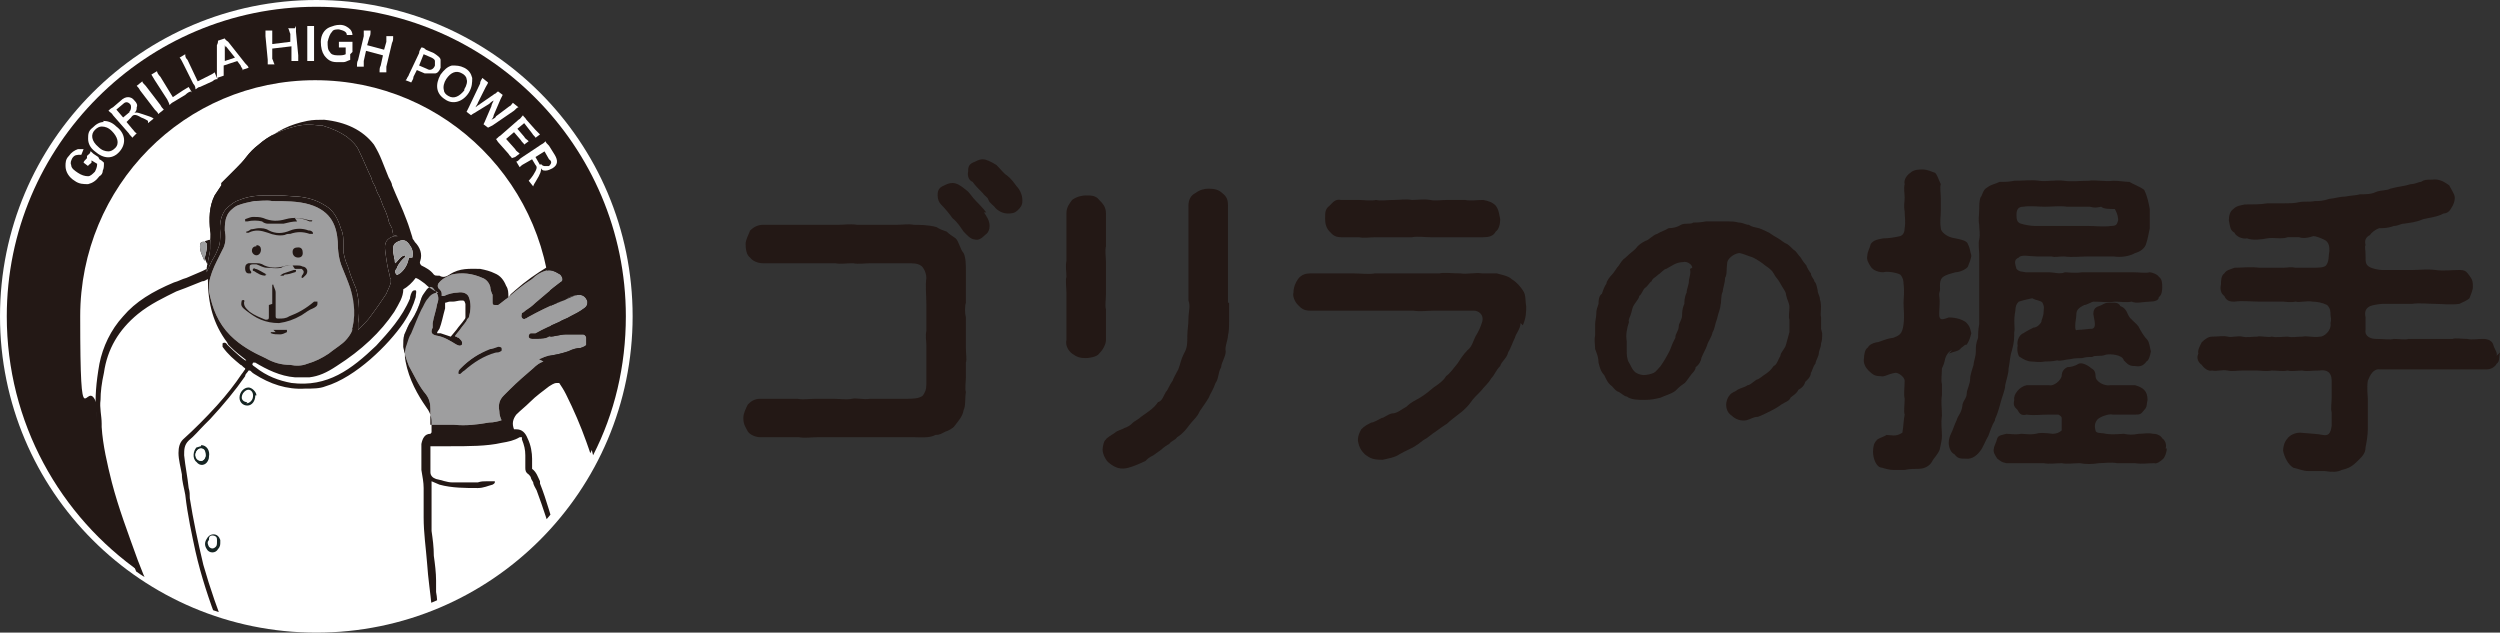 <?xml version="1.0" encoding="UTF-8"?><svg id="_レイヤー_2" xmlns="http://www.w3.org/2000/svg" width="221.3" height="56" xmlns:xlink="http://www.w3.org/1999/xlink" viewBox="0 0 221.3 56"><rect x="0" y="0" width="221.3" height="56" fill="#333333" stroke="none"/><defs><clipPath id="clippath"><circle cx="27.7" cy="28" r="27.4" transform="translate(-.2 .2) rotate(-.3)" fill="none"/></clipPath></defs><g id="_レイヤー_1-2"><circle cx="28" cy="28" r="28" fill="#fff"/><circle cx="27.7" cy="28" r="27.4" fill="#fff"/><path d="M55.4,28c0,4.4-1,8.6-2.9,12.3-.2-.9-.5-1.8-.8-2.7-.5-1.4-1.1-2.9-1.8-4.2-.2-.4-.4-.7-.7-1-.1-.1-.2-.2-.4,0-.2,0-.4.1-.5.2.3-1.5.5-3,.5-4.6,0-11.5-9.3-20.9-20.9-20.9S7.1,16.5,7.1,28s.5,5.3,1.4,7.6c0,.5,0,1,.1,1.6.1,1.7.6,3.3,1,5,.6,2.4,1.4,4.6,2.3,6.9.2.5.4,1.1.6,1.6C5.3,45.7.6,37.4.6,28,.6,12.9,12.9.6,28,.6s27.4,12.3,27.4,27.4Z" fill="#231815"/><circle cx="27.7" cy="28" r="27.4" transform="translate(-.2 .2) rotate(-.3)" fill="none"/><path d="M8.8,14.1c.2.1.3.2.4.3,0,.3,0,.5-.1.7,0,.2-.1.4-.3.5-.3.4-.6.6-1,.7-.4,0-.8,0-1.2-.3-.5-.3-.8-.8-.8-1.3,0-.3,0-.6.3-.9.2-.3.5-.5.8-.6.2,0,.3,0,.5,0l-.2.5c-.4,0-.6,0-.8.3-.1.2-.2.4-.1.6,0,.3.3.5.6.7.3.2.6.3.9.3.2,0,.4-.2.6-.4.1-.2.2-.4.2-.7l-.5-.3v.2c-.2.2-.3.2-.3.3l-.4-.3c0-.1.1-.2.3-.4v-.2c.2-.2.3-.2.3-.4.1,0,.2.2.4.3l.3.2Z" fill="#fff"/><path d="M9.1,10.7c.4,0,.8.1,1.2.5.8.6.9,1.5.3,2.2-.6.7-1.4.7-2.2,0-.4-.3-.6-.7-.6-1.1,0-.4,0-.7.4-1,.3-.3.6-.5,1-.5ZM9.9,11.6c-.3-.3-.6-.4-.9-.4-.2,0-.4.1-.6.3-.4.4-.3,1,.3,1.5.3.3.6.4.9.4.2,0,.4-.1.6-.3.4-.4.2-1-.3-1.5Z" fill="#fff"/><path d="M13.1,10.7c0,0-.3-.2-.6-.3-.5-.3-.7-.3-.9,0l-.4.4.5.6c.2.2.2.3.4.4l-.4.4c0-.1-.2-.2-.3-.4l-1.4-1.6c-.1-.2-.2-.2-.4-.4.1-.1.2-.2.4-.3l.7-.6c.4-.4.9-.4,1.2,0,.2.2.3.4.2.6,0,.2,0,.3-.2.5.2-.1.4,0,1.3.3,0,0,.3.1.4.2l-.5.4ZM11.4,9.9c.1,0,.2-.2.2-.4,0-.1,0-.2-.1-.3-.2-.2-.4-.2-.6,0l-.6.5.6.7.6-.5Z" fill="#fff"/><path d="M12.6,7.2c0,.1.1.2.3.4l1.3,1.7c.1.2.2.3.3.4l-.5.4c0-.1-.1-.2-.3-.4l-1.3-1.7c-.1-.2-.2-.3-.3-.4l.5-.4Z" fill="#fff"/><path d="M16.9,8.1c-.1,0-.3.1-.5.3l-1,.6c-.2.1-.3.2-.4.3,0-.1-.1-.3-.2-.5l-1.1-1.7c-.1-.2-.2-.3-.3-.5l.5-.3c0,.1.1.3.3.5l1.1,1.8.9-.6c.2-.1.3-.2.5-.3l.3.5Z" fill="#fff"/><path d="M19.3,7c-.1,0-.3,0-.5.2l-1.1.5c-.2,0-.3.2-.4.2,0-.1,0-.3-.2-.5l-.9-1.8c-.1-.2-.2-.4-.3-.5l.5-.3c0,.2,0,.3.2.5l.9,1.9,1-.5c.2-.1.4-.2.5-.3l.2.5Z" fill="#fff"/><path d="M21.5,6.2c0-.1-.2-.3-.2-.4l-.3-.4-1.2.4v.5c0,.2,0,.3,0,.4l-.6.2c0-.1,0-.3,0-.5v-2.4c.1-.2.1-.3.1-.4l.6-.2c0,0,0,.1.3.3l1.5,1.9c.2.2.3.3.3.4l-.6.2ZM20,4.2s0,0-.1-.2q0,.2,0,.2v1.2s.9-.3.9-.3l-.8-1Z" fill="#fff"/><path d="M26.2,2.3c0,.2,0,.3,0,.5l.2,2.1c0,.2,0,.3,0,.5h-.6c0,0,0-.2,0-.4v-.9c0,0-1.7.2-1.7.2v.9c.1.2.1.3.2.5h-.6c0,0,0-.2,0-.4l-.2-2.1c0-.2,0-.4,0-.5h.6c0,.1,0,.2,0,.4v.8c0,0,1.6-.2,1.6-.2v-.7c-.1-.2-.1-.4-.2-.5h.6Z" fill="#fff"/><path d="M27.8,2.3c0,.1,0,.3,0,.5v2.1c0,.2,0,.4,0,.5h-.6c0-.1,0-.3,0-.5v-2.1c0-.2,0-.3,0-.5h.6Z" fill="#fff"/><path d="M31,4.8c0,.2,0,.3,0,.5-.3.1-.4.2-.6.2-.2,0-.4,0-.6,0-.5,0-.8-.2-1.1-.6-.2-.3-.3-.7-.3-1.2,0-.6.3-1.1.8-1.3.3-.1.5-.2.9-.2.4,0,.7.2.9.4.1.1.2.3.2.5h-.5c0-.3-.3-.4-.7-.5-.2,0-.5,0-.6.2-.2.2-.3.5-.4.9,0,.4,0,.7.2.9.1.2.3.3.7.3.3,0,.5,0,.7-.1v-.6c0,0-.2,0-.2,0-.2,0-.3,0-.4,0v-.5c.2,0,.3,0,.5,0h.2c.2,0,.3,0,.5,0,0,.1,0,.3,0,.5v.4Z" fill="#fff"/><path d="M34.8,3.3c0,.2,0,.3-.1.5l-.5,2.1c0,.2,0,.3,0,.5h-.6c0-.3,0-.4.1-.6l.2-.9-1.5-.4-.2.9c0,.2,0,.3,0,.5h-.6c0-.3,0-.4.1-.6l.5-2.1c0-.2,0-.3,0-.5h.6c0,.3,0,.4-.1.6l-.2.7,1.5.4.2-.7c0-.2,0-.4,0-.5h.6Z" fill="#fff"/><path d="M36,7c0-.1.2-.3.2-.4l.9-1.9c0-.2.1-.3.2-.5.2,0,.3.1.4.2l.7.3c.3.2.6.4.6.6,0,.2,0,.5,0,.7-.1.3-.3.5-.5.5-.3,0-.5,0-.9,0l-.7-.3-.3.6c0,.2-.1.3-.2.5l-.5-.2ZM37.8,6.1c.3.2.6,0,.7-.3,0-.1,0-.3,0-.4,0-.1-.1-.2-.3-.3l-.7-.3-.4,1,.7.3Z" fill="#fff"/><path d="M41.8,6.9c0,.4,0,.8-.3,1.3-.5.8-1.4,1.1-2.1.6-.8-.5-.9-1.3-.4-2.2.3-.4.6-.7,1-.8.4,0,.7,0,1.1.2.4.2.6.5.7.9ZM41.1,7.9c.2-.3.3-.7.2-.9,0-.2-.2-.4-.4-.5-.5-.3-1-.1-1.4.5-.2.3-.3.7-.2,1,0,.2.2.4.4.5.5.3,1,0,1.4-.5Z" fill="#fff"/><path d="M42.7,11.2c0,0,.1-.2.2-.4l.6-1.4c0-.1.1-.3.2-.5-.2.1-.3.2-.4.3l-1.3.8c-.2.1-.3.2-.3.2l-.4-.3q0,0,.2-.4l1-2.1c0-.2.1-.3.2-.5l.5.4c0,.1-.1.2-.2.4l-.7,1.4c0,.1-.2.3-.2.4.2-.2.3-.2.4-.3l1.3-.9c.1,0,.2-.2.3-.2l.4.3c0,0-.1.2-.2.4l-.6,1.4c0,0,0,.2-.2.4q0,0,.2-.1s.2-.1.2-.2l1.2-.9c.1,0,.2-.2.3-.3l.5.4c-.1,0-.2.1-.4.3l-1.9,1.3c0,0-.2.1-.2.1q0,0-.2.1l-.4-.3Z" fill="#fff"/><path d="M45.3,14c0-.1-.2-.2-.3-.4l-.8-.9c-.2-.2-.2-.3-.3-.4.1,0,.2-.2.4-.3l1.6-1.4c.2-.1.2-.2.4-.4,0,.1.2.2.3.4l.8.9c.1.1.2.2.4.4l-.4.3c0-.1-.2-.2-.3-.4l-.7-.9-.6.5.6.7c.1.2.2.2.4.4l-.4.3c0-.1-.2-.2-.3-.4l-.6-.7-.7.6.8.9c.1.2.2.2.4.4l-.4.3Z" fill="#fff"/><path d="M46.8,16c0,0,.2-.2.4-.5.3-.5.4-.7.2-.9l-.3-.5-.7.4c-.2.1-.3.2-.4.3l-.3-.5c.1,0,.2-.1.4-.3l1.8-1.2c.2-.1.3-.2.4-.3,0,.1.1.2.3.4l.5.8c.3.5.3.9-.2,1.2-.2.1-.4.2-.6.2-.2,0-.3,0-.4-.2,0,.2,0,.4-.5,1.2,0,0-.2.3-.2.4l-.4-.5ZM47.9,14.5c0,.1.2.2.3.2.1,0,.2,0,.4,0,.2-.2.3-.4,0-.6l-.4-.7-.8.5.4.7Z" fill="#fff"/><g clip-path="url(#clippath)"><path d="M48.1,32c-.3.1-.6.3-.9.6-.7.6-1.4,1.2-2.1,1.9-.2.2-.3.3-.5.5-.4.4-.5.8-.4,1.4h0c0,.3.1.6.2.8,0,0,0,0,0,0,0,0,0,0,0,0-.3.1-.7.2-1.1.2-1.1.2-2.1.3-3.1.2-.7,0-1.3,0-2,0,0,0-.1,0-.1,0,0,0,0-.1,0-.2v-.2c0-.3,0-.7,0-1,0-.5-.1-.9-.4-1.3-.6-.7-1-1.6-1.5-2.5h0c-.2-.5-.4-1.1-.5-1.7,0-.4,0-.8.1-1.1.2-.4.3-.8.6-1.2.4-.6.7-1.3.9-2,.1-.3.3-.5.5-.8.1-.1.2-.2.3-.2,0,0,.2,0,.3.2.4.4.5.8.3,1.3-.1.6-.3,1.1-.4,1.7v.4c-.2.4-.1.6.3.7,0,0,0,0,0,0,.7.1,1.3.5,1.8.8,0,0,0,0,0,0,0,0,.2.1.3.1,0,0,.1,0,.2-.1,0,0,0-.1,0-.2,0-.1-.1-.2-.2-.3h0s0,0-.1-.1c0,0-.1,0-.2-.1,0,0,0,0-.1,0,0,0,0,0,0-.1l.4-.5c.2-.3.4-.5.6-.8h0c0-.1.1-.2.2-.3.2-.7.2-1.3,0-1.8-.1-.3-.5-.5-1-.4-.3,0-.8.1-1.2.3,0,0-.2,0-.2,0,0,0,0-.1,0-.2,0-.2-.1-.3-.3-.5q-.1-.2,0-.4c.3-.4.7-.6,1.2-.8.9-.2,1.8-.1,2.7.3.3.1.6.4.7.8,0,.2.1.5.2.7,0,.2,0,.4,0,.6,0,.2,0,.3.2.3.1,0,.2,0,.3,0,.3-.2.5-.4.8-.6.7-.6,1.4-1.2,2.2-1.7h0c.4-.4.8-.6,1.1-.7.5-.2.9,0,1.4.3.1.1.2.3.2.4,0,.1,0,.2-.2.3-.8.6-1.5,1.2-2.2,1.8-.3.3-.6.5-.9.7,0,0-.2.2-.3.2h0c0,.1-.1.3,0,.4,0,.1.2.2.3.1,0,0,.1,0,.2-.1.9-.5,1.9-1,2.9-1.4.3-.1.6-.2.8-.4.3-.1.6-.2.9-.2.3,0,.6.2.7.6,0,.2,0,.4-.3.6-.4.3-.8.5-1.2.7-.3.2-.7.3-1,.5-.7.3-1.4.6-2.1,1,0,0-.1,0-.2,0,0,0-.1,0-.2,0-.1,0-.2.1-.2.3,0,.1.1.2.3.2.1,0,.2,0,.3,0,0,0,.1,0,.2,0,.3,0,.7,0,1-.2.5,0,1-.2,1.5-.2.3,0,.6,0,.9,0,.2,0,.4,0,.6,0,.2,0,.3.2.3.3,0,0,0,0,0,0,0,0,0,0,0,0,0,.2,0,.4,0,.6,0,.1-.2.2-.5.3-.3,0-.7.1-1.1.3-.6.2-1.1.3-1.7.4-.3,0-.6.2-.9.3Z" fill="#9e9e9f"/><path d="M17.8,39.4c.5,0,.8.5.7,1,0,.1,0,.2-.1.4-.2.4-.7.5-1,.1-.4-.3-.3-1,0-1.3.1,0,.3-.1.4-.1ZM17.8,39.7c-.3,0-.5.3-.5.6,0,.3.2.5.5.5.2,0,.4-.3.4-.5,0-.3-.2-.6-.4-.6Z" fill="#162523"/><path d="M19.5,48c0,.2,0,.4-.2.6-.2.4-.8.4-1,0-.2-.3-.2-.6,0-.9.1-.2.3-.4.6-.4.3,0,.5.2.6.5,0,.1,0,.2,0,.3ZM19.2,48c0,0,0-.2,0-.3,0-.2-.2-.3-.4-.3-.2,0-.3.1-.3.3,0,.2,0,.4,0,.6.1.2.4.2.6,0,0-.1.1-.2.1-.4Z" fill="#162523"/><path d="M22.6,35c0,.5-.3.9-.7.9-.4,0-.7-.3-.7-.7,0-.5.4-.9.8-.9.3,0,.7.4.7.7ZM21.9,35.6c.3,0,.5-.2.5-.6,0-.3-.2-.5-.4-.5-.3,0-.5.3-.5.6,0,.3.2.4.5.4Z" fill="#162523"/><path d="M44.1,30.8c-.2,0-.4.1-.7.2-1,.3-1.9.9-2.6,1.7,0,0-.2.2-.2.3,0,0,0,.1,0,.1,0,0,0,0,.1,0,.1,0,.2-.2.4-.3.8-.7,1.7-1.3,2.8-1.6.1,0,.3,0,.4-.1,0,0,.1,0,.1-.1,0-.1-.1-.2-.3-.1Z" fill="#7b7d80"/><path d="M17.8,39.7c.3,0,.4.2.4.6,0,.3-.2.5-.4.5-.2,0-.4-.2-.5-.5,0-.3.2-.6.5-.6Z" fill="#fff"/><path d="M19.2,48c0,.2,0,.3-.1.4-.2.2-.4.2-.6,0-.1-.2-.2-.4,0-.6,0-.1.2-.3.3-.3.2,0,.3.1.4.3,0,0,0,.2,0,.3Z" fill="#fff"/><path d="M21.9,35.6c-.3,0-.5-.2-.5-.4,0-.3.2-.6.5-.6.2,0,.4.2.4.5,0,.4-.2.6-.5.6Z" fill="#fff"/><path d="M31.2,29.1c0,.3-.5,1-.9,1.3-.5.4-.7.5-1.2.9-.6.4-1.2.7-1.9.9-.5.2-1,.2-1.5.1-.8,0-1.5-.2-2.2-.6-1.1-.5-2.2-1.1-3.1-2-1.1-1.1-1.6-2.4-1.9-3.9,0-.3,0-.5,0-.7.1-.7.4-1.4.7-2,.2-.4.4-.8.6-1.2.2-.5.2-1,.1-1.5,0-.4,0-.9.2-1.3.1-.3.5-.7.9-.9.5-.2,1-.3,1.5-.4.5,0,1.1-.1,1.6,0,1.1,0,2.3,0,3.3.3,2,.6,2.4,2,2.5,3.3,0,.8.1,1.6.4,2.3.2.5.5,1.2.7,1.8.5,1.2.5,2.7.1,3.8Z" fill="#9e9e9f"/><path d="M24.1,26.9c0-.5,0-1,0-1.5,0,0,0,0,0-.1,0,0,0-.1,0-.1,0,0,0,0,.1,0,0,.2.2.4.2.7,0,.3,0,.7,0,1,0,.4,0,.8,0,1.1,0,.2.1.2.3.2.3,0,.6,0,.9-.2.8-.3,1.5-.7,2.2-1.3,0,0,0,0,.1,0,0,0,.1,0,.2,0,0,0,0,.1,0,.2,0,.2-.2.3-.4.4-.3.1-.7.4-1,.6-.7.4-1.3.6-2,.7-.6,0-1.1-.1-1.6-.3-.5-.2-.9-.5-1.3-.8-.1-.1-.3-.2-.4-.4-.1-.2,0-.4,0-.5,0,0,.2-.1.2,0,.1,0,0,.1,0,.2,0,.4.3.6.5.8.4.3.9.5,1.4.7.2,0,.3,0,.3-.2,0-.4,0-.7,0-1.1Z" fill="#231815"/><path d="M25.9,23.5c-.4,0-.7,0-1,.2-.4.1-.9,0-1.3,0-.3,0-.6-.2-.9-.3,0,0-.2,0-.3,0-.1,0-.3,0-.3.2,0,.2,0,.3.1.4,0,0,.1.1,0,.2,0,0-.1,0-.2,0-.2,0-.3-.2-.3-.4,0-.2,0-.4.3-.5.2,0,.4,0,.6,0,.3,0,.5,0,.8.2.7.3,1.3.2,2,0,.3,0,.7,0,.9,0,.2,0,.3,0,.5.1.2,0,.4.2.4.4,0,.3-.2.4-.4.6,0,0,0,0-.1,0,0,0,0,0,0-.1,0,0,0-.1.1-.2.2-.3,0-.4-.1-.5,0,0-.2,0-.2,0-.1,0-.2,0-.4,0Z" fill="#231815"/><path d="M22.9,20.2c.3,0,.6,0,.9.2.6.3,1.2.3,1.9,0,.5-.2,1.1-.2,1.6,0,.1,0,.3,0,.4.2,0,0,0,0,0,.1,0,0,0,0-.1,0,0,0-.1,0-.2,0-.6-.2-1.1-.2-1.7,0-.2,0-.3,0-.5.1-.5.1-1,0-1.5-.2-.6-.2-1.1-.3-1.7,0,0,0-.1,0-.2,0,0,0,0,0,0,0,0,0,0-.1,0-.1.1,0,.3-.1.4-.2.2,0,.5-.1.7-.1Z" fill="#231815"/><path d="M26.3,19.6c-.4,0-.8.1-1.2.2-.5,0-.9,0-1.4,0-.2,0-.4-.1-.5-.2-.4-.1-.9-.1-1.3,0,0,0-.1,0-.2,0,0,0,0-.1,0-.2.3-.1.5-.2.7-.2.3,0,.6,0,.9.1.7.3,1.3.3,2,.1.7-.2,1.4-.1,2.1.1,0,0,.1,0,.2,0,0,0,.1,0,0,.1,0,0-.1,0-.2,0-.4-.2-.9-.3-1.3-.3Z" fill="#231815"/><path d="M26.4,21.9c.3,0,.4.2.4.5,0,.3-.2.4-.4.4-.3,0-.5-.2-.5-.5,0-.3.2-.4.5-.4Z" fill="#231815"/><path d="M22.7,21.7c.3,0,.4.2.4.4,0,.3-.2.5-.4.5-.2,0-.4-.2-.4-.4,0-.3.2-.4.4-.4Z" fill="#231815"/><path d="M24.2,29.2c.4,0,.7,0,.9,0,0,0,0,0,.1,0,0,0,.2,0,.2,0,0,0,0,.1,0,.2-.2.1-.4.2-.6.2-.3,0-.6,0-.8-.1,0,0-.1,0,0-.1,0,0,0,0,.2,0,0,0,.1,0,.2,0Z" fill="#231815"/><path d="M25.1,24.4c0,0-.3,0-.3,0,0,0,.1-.1.3-.2.3-.1.6-.2.9-.3,0,0,.2,0,.2,0,0,.1,0,.2-.1.2-.3.1-.6.2-.9.2Z" fill="#231815"/><path d="M23.5,24.3c0,0,0,.1,0,.1-.4,0-.7-.2-1-.4,0,0-.2,0-.1-.2,0,0,.1-.1.2,0,.2,0,.8.4,1,.5Z" fill="#231815"/><path d="M44.1,30.8c-.2,0-.4.1-.7.2-1,.3-1.9.9-2.6,1.7,0,0-.2.2-.2.3,0,0,0,.1,0,.1,0,0,0,0,.1,0,.1,0,.2-.2.4-.3.8-.7,1.7-1.3,2.8-1.6.1,0,.3,0,.4-.1,0,0,.1,0,.1-.1,0-.1-.1-.2-.3-.1ZM44.1,30.8c-.2,0-.4.1-.7.2-1,.3-1.9.9-2.6,1.7,0,0-.2.2-.2.3,0,0,0,.1,0,.1,0,0,0,0,.1,0,.1,0,.2-.2.4-.3.8-.7,1.7-1.3,2.8-1.6.1,0,.3,0,.4-.1,0,0,.1,0,.1-.1,0-.1-.1-.2-.3-.1ZM31.2,29.1c0,.3-.5,1-.9,1.3-.5.4-.7.5-1.2.9-.6.4-1.2.7-1.9.9-.5.2-1,.2-1.5.1-.8,0-1.5-.2-2.2-.6-1.1-.5-2.2-1.1-3.1-2-1.1-1.1-1.6-2.4-1.9-3.9,0-.3,0-.5,0-.7.1-.7.4-1.4.7-2,.2-.4.4-.8.6-1.2.2-.5.2-1,.1-1.5,0-.4,0-.9.2-1.3.1-.3.5-.7.9-.9.5-.2,1-.3,1.5-.4.5,0,1.1-.1,1.6,0,1.1,0,2.3,0,3.3.3,2,.6,2.4,2,2.5,3.3,0,.8.1,1.6.4,2.3.2.5.5,1.2.7,1.8.4,1.2.5,2.7.1,3.8ZM35.2,20.9c0,0-.2,0-.3,0-.7.2-.9.6-.8,1.3h0c.1.8.2,1.5.4,2.2,0,0,0,.2.1.3,0,0,0,.2,0,.3-.1.4-.3.7-.4,1-.4.6-.8,1.2-1.4,2-.2.3-.5.6-.8.9,0,0-.2.2-.3.3,0-.1,0-.3,0-.4,0,0,0-.1,0-.2.2-1.2,0-2.5-.2-3.1-.3-.7-.5-1.2-.7-1.9-.2-.4-.3-.8-.4-1.3,0-.2,0-.5,0-.7,0-.4,0-.9-.2-1.3-.3-1-.7-1.7-1.4-2.1-.8-.5-1.5-.7-2.4-.8-.5,0-1.1-.1-1.7-.1s-.9,0-1.2,0c-.8,0-1.6.1-2.3.4-.4.1-.9.5-1.2.8-.4.5-.6,1.2-.5,2.1,0,.5,0,1-.2,1.4-.1.3-.3.7-.5,1-.2.4-.4.8-.5,1.1,0,0,0,0,0-.1,0-.2,0-.5.1-.7,0-.4.2-.8.2-1.3,0,0,0-.2,0-.3,0-.4.1-.9,0-1.3-.1-1-.1-2.1.4-3.1.2-.3.4-.6.6-.9v-.2c.5-.5.9-.9,1.3-1.3.3-.3.6-.6.9-1,.3-.4.7-.8,1.1-1.1.9-.8,2-1.3,3.2-1.6.7-.2,1.4-.2,2.1-.1h0c.1,0,.2,0,.3,0h0c1,.3,1.6.6,2.2,1,.5.4.9.8,1.1,1.3.4.8.7,1.6,1.1,2.4,0,.2.2.5.3.7.1.3.2.6.4.9.1.3.2.5.3.8.2.4.4.9.5,1.3,0,.2.2.5.3.7,0,.2.1.4.1.6,0,0,0,0,0,0ZM48.1,32c-.3.1-.6.3-.9.6-.7.6-1.4,1.2-2.1,1.9-.2.2-.3.3-.5.5-.4.4-.5.8-.4,1.4h0c0,.3.1.6.2.8,0,0,0,0,0,0,0,0,0,0,0,0-.3.1-.7.2-1.1.2-1.1.2-2.1.3-3.1.2-.7,0-1.3,0-2,0,0,0-.1,0-.1,0,0,0,0-.1,0-.2v-.2c0-.3,0-.7,0-1,0-.5-.1-.9-.4-1.3-.6-.7-1-1.6-1.5-2.5h0c-.2-.5-.4-1.1-.5-1.7,0-.4,0-.8.1-1.1.2-.4.3-.8.6-1.2.4-.6.7-1.3.9-2,.1-.3.3-.5.5-.8.1-.1.2-.2.3-.2,0,0,.2,0,.3.2.4.4.5.8.3,1.3-.1.6-.3,1.1-.4,1.7v.4c-.2.4-.1.6.3.7,0,0,0,0,0,0,.7.1,1.3.5,1.8.8,0,0,0,0,0,0,0,0,.2.1.3.1,0,0,.1,0,.2-.1,0,0,0-.1,0-.2,0-.1-.1-.2-.2-.3h0s0,0-.1-.1c0,0-.1,0-.2-.1,0,0,0,0-.1,0,0,0,0,0,0-.1l.4-.5c.2-.3.4-.5.6-.8h0c0-.1.1-.2.2-.3.2-.7.2-1.3,0-1.8-.1-.3-.5-.5-1-.4-.3,0-.8.1-1.2.3,0,0-.2,0-.2,0,0,0,0-.1,0-.2,0-.2-.1-.3-.3-.5q-.1-.2,0-.4c.3-.4.7-.6,1.2-.8.9-.2,1.8-.1,2.7.3.3.1.6.4.7.8,0,.2.1.5.2.7,0,.2,0,.4,0,.6,0,.2,0,.3.2.3.1,0,.2,0,.3,0,.3-.2.5-.4.8-.6.7-.6,1.4-1.2,2.2-1.7h0c.4-.4.8-.6,1.1-.7.5-.2.9,0,1.4.3.1.1.2.3.2.4,0,.1,0,.2-.2.3-.8.6-1.5,1.2-2.2,1.8-.3.3-.6.5-.9.7,0,0-.2.2-.3.2h0c0,.1-.1.3,0,.4,0,.1.2.2.3.1,0,0,.1,0,.2-.1.9-.5,1.9-1,2.9-1.4.3-.1.6-.2.8-.4.3-.1.6-.2.9-.2.3,0,.6.2.7.6,0,.2,0,.4-.3.6-.4.3-.8.5-1.2.7-.3.2-.7.3-1,.5-.7.3-1.4.6-2.1,1,0,0-.1,0-.2,0,0,0-.1,0-.2,0-.1,0-.2.1-.2.3,0,.1.1.2.3.2.1,0,.2,0,.3,0,0,0,.1,0,.2,0,.3,0,.7,0,1-.2.5,0,1-.2,1.5-.2.3,0,.6,0,.9,0,.2,0,.4,0,.6,0,.2,0,.3.2.3.3,0,0,0,0,0,0,0,0,0,0,0,0,0,.2,0,.4,0,.6,0,.1-.2.2-.5.3-.3,0-.7.1-1.1.3-.6.2-1.1.3-1.7.4-.3,0-.6.2-.9.3ZM38.9,29.1c.2-.5.3-1.1.5-1.8,0,0,0,0,0,0,0,0,0-.2,0-.3,0-.1,0-.2,0-.2.1,0,.3-.1.4-.1h0c0,0,.2,0,.3,0,.2,0,.5-.1.7-.1h0c.3,0,.3,0,.4.3,0,.4,0,.8,0,1.2,0,0,0,.1-.1.2h0c-.2.3-.5.6-.7.9l-.5.6c-.3-.1-.6-.2-.9-.3h-.1c0,0-.1,0-.2,0,0,0,0,0,0-.1ZM44.1,30.8c-.2,0-.4.1-.7.2-1,.3-1.9.9-2.6,1.7,0,0-.2.2-.2.3,0,0,0,.1,0,.1,0,0,0,0,.1,0,.1,0,.2-.2.4-.3.8-.7,1.7-1.3,2.8-1.6.1,0,.3,0,.4-.1,0,0,.1,0,.1-.1,0-.1-.1-.2-.3-.1ZM54.1,51.2h0c0-.5,0-1,0-1.5,0-.2,0-.4,0-.6,0-1.7-.3-3.5-.5-5.2-.3-1.8-.7-3.5-1.2-5.3-.5-1.7-1.2-3.3-2-5.1-.2-.3-.4-.8-.7-1.2,0,0,0,0,0,0,0,0,0,0,0,0,.5,0,1-.2,1.5-.3.2,0,.5-.1.8-.2h0c.2,0,.3,0,.5-.1.5-.2.7-.5.7-1,0-.3,0-.5-.2-.7-.1-.3-.4-.4-.6-.5h-.1c-.7,0-1.4-.2-2.1,0,0,0-.1,0-.2,0,0,0,0,0-.1,0,.5-.2.9-.4,1.4-.6h.3c.4-.3.8-.5,1.3-.9.4-.3.6-.6.5-1-.2-.8-.6-1.1-1.3-1.1-.5,0-.9.1-1.3.3-.5.2-.9.4-1.4.6,0,0-.2,0-.3.1.5-.4.9-.8,1.4-1.2h0c.1-.1.3-.2.4-.4.3-.3.4-.7.2-1.1-.2-.4-.5-.6-1.1-.8-.5-.2-1,0-1.5.2-1,.6-2,1.3-2.9,2.1-.2.2-.4.3-.5.5,0,0,0,0-.1.1,0,0,0,0,0,0,0,0,0,0,0,0h0c0-.4,0-.7-.2-1-.2-.5-.5-.9-1-1.1-.4-.2-.8-.3-1.3-.4-.9,0-1.8-.1-2.7.5-.3.2-.6.3-.9.1,0,0-.1,0-.2,0-.1,0-.2,0-.3-.1-.3-.4-.7-.6-1.1-.8h0q-.2-.2-.1-.4c.2-.6,0-1.2-.5-1.7,0-.1-.2-.2-.2-.4-.2-.6-.3-1-.5-1.5-.4-1.1-.9-2.1-1.3-3.1,0-.2-.2-.5-.3-.7-.2-.5-.4-1-.6-1.5-.2-.5-.4-.9-.7-1.4-1-1.3-2.5-2-4.4-2.2-.5,0-1,0-1.5.1h0c-1.5.3-2.8.9-3.8,1.9-.7.7-1.4,1.4-2.3,2.4-.4.5-1,1-1.4,1.7-.7,1.1-.9,2.1-.8,3.3,0,.4,0,.9,0,1.3h0c0,0,0,0,0,0-.2-.1-.4-.1-.6,0-.2,0-.3.3-.3.5,0,.2,0,.4,0,.6.1.5.3.9.5,1.3-.2.1-.4.2-.6.3-.5.2-.9.4-1.4.6-.4.1-.7.3-1.1.4-1.9.8-3.4,1.7-4.5,3-1.1,1.2-1.8,2.7-2.1,4.2-.3,1.7-.4,3-.3,4.3,0,.2,0,.4,0,.5,0,.5,0,1,.1,1.5.3,1.8.7,3.6,1.2,5.5.2.5.3,1.1.5,1.6.1.4.3.8.4,1.2.8,2.7,1.9,5.2,3.1,7.5,0,.2.2.3.3.5,0,.2.2.3.2.5,0,.1.1.2.2.2,0,0,.2,0,.3,0h0s0,0,0,0c0-.2,0-.4-.2-.6,0,0,0,0,0,0-1-1.9-1.8-3.7-2.4-5.3-.9-2.5-1.7-4.6-2.3-6.9h0c-.4-1.6-.8-3.3-.9-4.9v-.3c0-.7-.2-1.4-.1-2.1,0-.7.1-1.5.3-2.4.3-2.1,1.3-3.8,3-5.2,1.1-.9,2.4-1.5,3.4-2,.3-.1.5-.2.8-.3.5-.2,1-.4,1.5-.6.2,0,.3-.1.5-.2,0,0,0,0,0,0,0,2.2.5,4,1.7,5.6,0,0,0,0,.1.2l.2.2c.4.4.9.8,1.3,1.1.1.1.1.1.1.1,0,0,0,0,0,0,0,0,0,0,0,0,0,0-.1,0-.1,0h0c-.6-.4-1.6-1.4-1.6-1.4-.1-.2-.3-.2-.4-.1,0,0,0,.2,0,.3.5.7,1,1.1,1.6,1.6.1,0,.2.2.4.3,0,0,0,0,0,.1-.1.1-.2.3-.3.4-.6.9-1.3,1.8-2.2,2.8-1,1.1-2,2.1-3,3-.3.3-.4.7-.4,1.2,0,.6.2,1.3.3,1.9,0,.6.2,1.2.3,1.8.2,1.8.6,3.6.9,5,.5,2.2,1.2,4.3,2,6.4.2.6.5,1,.7,1.4,0,0,0,0,0,0,0,0,0,.1.2.1s0,0,0,0h0s0-.1,0-.1c0-.2,0-.3-.1-.5h0c-.8-2-1.5-4-2.1-6.1-.5-2.1-.9-4-1.2-5.9,0-.3,0-.6-.1-.9-.1-1-.3-1.9-.4-2.9,0-.5,0-.9.4-1.3.5-.4.9-.9,1.4-1.4.2-.2.3-.3.5-.5,1.2-1.3,2.2-2.5,3.1-3.8,0-.2.2-.3.3-.5,0,0,0,0,.1,0,.1,0,.2.2.4.3,1.4.9,2.9,1.4,4.5,1.3.7,0,1.3,0,1.8-.2,2.7-.8,5.6-3.7,6.9-5.6.6-.9.9-1.6,1.1-2.3h0c0-.3.1-.5,0-.6,0,0,0,0-.1,0-.2,0-.3.2-.4.6,0,0,0,0,0,.1-.7,1.7-1.9,3-3,4.2-2.2,2.1-4.3,3.7-7.5,3.3-1.1-.2-2.2-.6-3.2-1.4-.3-.2-.3-.2-.2-.4,0,0,0,0,.2,0h0c1,.6,2.2,1.2,3.5,1.3.4,0,.9,0,1.3,0,.8-.1,1.5-.4,2.4-1,2.2-1.4,3.9-3,5.1-4.8h0c.4-.7.8-1.3.8-2,0,0,0,0,0,0,.4-.2.8-.6,1.1-1,.3.1.5.3.8.5.3.3.7.6,1.2.8-.4,0-.7.2-.9.5-.3.3-.4.7-.6,1-.3.6-.6,1.4-.9,2.1-.2.3-.3.7-.4,1-.2.5-.2,1-.1,1.5.3,1.6,1.1,3,1.8,4,.3.4.5.8.5,1.4,0,.3,0,.6,0,.8,0,.1,0,.1-.1.2-.5,0-.7.4-.8.9,0,.1,0,.3,0,.4,0,.6,0,1.2,0,1.9.1.6.2,1.1.2,1.6,0,.6,0,1.2,0,1.8,0,.3,0,.6,0,.8,0,1.4.2,2.7.3,4,.1,1.5.3,2.7.4,3.8,0,.6.1,1.2.3,1.8h0c0,.3.1.5.4.6h.2c0,0,0-.1,0-.1,0-.4-.1-.8-.2-1.1,0-.3-.1-.7-.2-1.1,0-.4,0-.8-.1-1.3,0-.3,0-.7,0-1,0-.7-.1-1.5-.2-2.2,0-.8-.1-1.5-.2-2.2,0-.3,0-.6,0-1,0-.4,0-.9,0-1.3,0-.6,0-1.3,0-2.1.2.1.5.2.7.3,1.1.3,2.3.3,3.4.3.5,0,.9-.2,1.3-.3h0c0,0,.2-.1.2-.2h0c0,0,0-.1,0-.1-.1,0-.2,0-.3,0h0c-.1,0-.2,0-.4,0-.3,0-.5,0-.8.1-.8,0-1.6,0-2.3,0-.4,0-.9-.2-1.4-.3-.3-.1-.5-.3-.5-.6,0-.6,0-1.3,0-1.9,0-.1,0-.3,0-.4,0,0,0,0,0,0,0,0,0,0,0,0,0,0,0,0,0,0,0,0,.1,0,.2,0,0,0,.1,0,.2,0,.2,0,.3,0,.4,0,.3,0,.6,0,.9,0,1.7,0,3.3,0,4.6-.3.6-.1,1.1-.2,1.6-.5,0,0,.2,0,.2,0,0,0,0,.1,0,.2.2.5.3.9.3,1.4,0,.2,0,.4,0,.7,0,.1,0,.3,0,.4,0,.2,0,.4.3.6,0,0,.2.2.2.3,0,.1.1.2.2.4,0,.2.2.5.3.7.6,1.6,1.1,3.2,1.6,4.8.1.4.2.7.3,1.1h0c.4,1.5.9,2.9,1.2,4.3,0,0,0,0,0,0,0,0,0,.3.2.3h.1s0,0,0,0c0-.3,0-.7,0-1.1-.3-1.3-.7-2.6-1.1-3.8-.1-.3-.2-.7-.3-1l-.2-.6c-.5-1.5-.9-3.1-1.5-4.6,0,0,0-.1,0-.2-.2-.4-.3-.8-.7-1.1,0,0,0-.1,0-.2,0-.1,0-.2,0-.3,0-.1,0-.3,0-.4,0-.5-.1-1.2-.4-1.8-.2-.5-.5-.8-1-.8-.1,0-.2,0-.2,0-.2-.5-.1-.9.2-1.3.4-.4.8-.7,1.2-1.1.6-.6,1.2-1,1.7-1.4.2-.1.4-.3.7-.3.1,0,.2,0,.2,0,.2.3.4.6.6,1,.7,1.4,1.3,2.8,1.8,4.2.7,1.9,1.2,3.9,1.5,6.1.3,2.1.5,4.4.7,7.2,0,.2,0,.4.2.6h0s0,0,0,0c.3,0,.3-.3.3-.4ZM18.3,21.9c0,.4-.2.8-.2,1.2-.2-.5-.4-.8-.4-1.3,0-.3.1-.4.3-.4.2,0,.4.2.3.4ZM36.2,22.8c-.1.5-.3,1-.8,1.4-.1,0-.2.2-.3.1-.1-.1-.2-.3,0-.5.1-.3.3-.6.6-.9,0,0,.2-.1.2-.3-.4,0-.6.4-.9.7-.1-.1,0-.3-.1-.4,0-.2-.1-.5-.1-.7,0-.4,0-.6.4-.8.4-.2.7-.2,1,.2.3.4.4.7.3,1.2Z" fill="#231815"/><path d="M36.2,22.8c-.1.5-.3,1-.8,1.4-.1,0-.2.2-.3.1-.1-.1-.2-.3,0-.5.1-.3.3-.6.6-.9,0,0,.2-.1.2-.3-.4,0-.6.4-.9.7-.1-.1,0-.3-.1-.4,0-.2-.1-.5-.1-.7,0-.4,0-.6.4-.8.4-.2.7-.2,1,.2.3.4.4.7.3,1.2Z" fill="#9e9e9f"/><path d="M18.3,21.9c0,.4-.2.8-.2,1.2-.2-.5-.4-.8-.4-1.3,0-.3.1-.4.3-.4.2,0,.4.2.3.4Z" fill="#9e9e9f"/><path d="M44.4,30.9c0,0,0,.1-.1.1-.1,0-.3,0-.4.1-1.1.3-2,.9-2.8,1.6-.1,0-.2.2-.4.3,0,0,0,0-.1,0,0,0,0,0,0-.1,0-.1.1-.2.2-.3.8-.8,1.6-1.3,2.6-1.7.2,0,.4-.1.7-.2.1,0,.2,0,.3.1Z" fill="#231815"/><path d="M35.2,20.9c0,0-.2,0-.3,0-.7.2-.9.6-.8,1.3h0c.1.8.2,1.5.4,2.2,0,0,0,.2.1.3,0,0,0,.2,0,.3-.1.4-.3.7-.4,1-.4.6-.8,1.2-1.4,2-.2.3-.5.6-.8.9,0,0-.2.2-.3.3,0-.1,0-.3,0-.4,0,0,0-.1,0-.2.2-1.2,0-2.5-.2-3.1-.3-.7-.5-1.2-.7-1.9-.2-.4-.3-.8-.4-1.3,0-.2,0-.5,0-.7,0-.4,0-.9-.2-1.3-.3-1-.7-1.7-1.4-2.1-.8-.5-1.5-.7-2.4-.8-.5,0-1.1-.1-1.7-.1s-.9,0-1.2,0c-.8,0-1.6.1-2.3.4-.4.1-.9.5-1.2.8-.4.5-.6,1.2-.5,2.1,0,.5,0,1-.2,1.4-.1.3-.3.7-.5,1-.2.4-.4.8-.5,1.1,0,0,0,0,0-.1,0-.2,0-.5.1-.7,0-.4.2-.8.2-1.3,0,0,0-.2,0-.3,0-.4.1-.9,0-1.3-.1-1-.1-2.1.4-3.1.2-.3.4-.6.6-.9v-.2c.5-.5.9-.9,1.3-1.3.3-.3.6-.6.9-1,.3-.4.7-.8,1.1-1.1.9-.8,2-1.3,3.2-1.6.7-.2,1.4-.2,2.1-.1h0c.1,0,.2,0,.3,0h0c1,.3,1.6.6,2.2,1,.5.4.9.8,1.1,1.3.4.8.7,1.6,1.1,2.4,0,.2.2.5.3.7.1.3.2.6.4.9.1.3.2.5.3.8.2.4.4.9.5,1.3,0,.2.2.5.3.7,0,.2.1.4.1.6,0,0,0,0,0,0Z" fill="#231815"/></g><path d="M85.5,25.4c0,.4,0,.9,0,1.4-.1.3-.1.9,0,1.3,0,.6,0,.8,0,1.3,0,.4,0,.9,0,1.4,0,.6.1,1,0,1.3,0,.3,0,1,0,1.3,0,.4-.1,1,0,1.3-.1.6,0,1.2-.2,1.6-.1.6-.5,1-.8,1.4-.1.2-.7.5-.8.5-.4.2-.5.3-.9.3-.5.3-1.4.2-1.9.2-.6,0-1,0-1.7,0-.7,0-1.2,0-1.7,0-.5,0-1.2,0-1.7,0-.5,0-1.2,0-1.7,0-.5,0-1.2,0-1.7,0-.6,0-1.1.1-1.7,0-.6,0-1,0-1.7,0-.6,0-1.2,0-1.7,0-.4,0-.9-.2-1.1-.5-.2-.4-.4-.6-.4-1.2,0-.4.2-.8.4-1.2.3-.3.6-.5,1.1-.5.6,0,1,0,1.7,0s1.1,0,1.6,0c.5.1,1,0,1.6,0s1,0,1.6,0c.5,0,1.1.1,1.6,0,.4-.1,1.1.1,1.6,0,.4,0,1.1,0,1.6,0,.7,0,1.2,0,1.6,0,.5,0,1.2,0,1.5-.3.2-.3.3-.5.3-1,0-.6,0-1.5,0-2.3,0-.4,0-.9,0-1.2,0-.3-.1-.8,0-1.2,0-.4,0-.8,0-1.2,0-.3,0-.7,0-1.2,0-.9-.1-1.5,0-2.3,0-.5-.3-1-.5-1.1-.3-.2-.7-.2-1.3-.2-.5,0-1.1,0-1.6,0-.6,0-1,0-1.5,0-.5,0-1.1.1-1.6,0-.7,0-1,.1-1.6,0-.4,0-1,0-1.6,0-.6,0-1.1,0-1.6,0-.4,0-1.1,0-1.6,0-.6,0-1.1,0-1.6,0-.4,0-.9-.2-1.1-.5-.3-.2-.4-.7-.4-1.2,0-.4.3-.9.4-1.2.3-.3.7-.5,1.1-.5.4,0,1.1,0,1.7,0,.6,0,1.2,0,1.7,0,.6,0,1.1,0,1.6,0,.6,0,1.1,0,1.7,0,.5,0,1-.1,1.7,0,.6,0,1,0,1.7,0,.5,0,1.1,0,1.7,0,.6,0,1.1-.1,1.6,0,.5,0,1.3,0,2,.2.3.2.6.3.9.4.2.2.5.4.8.6.3.3.4,1,.7,1.3.2.4.2,1.1.2,1.5,0,.5,0,.9,0,1.3ZM87.1,18.8c.2.3.5.7.5,1.2,0,.3-.1.6-.4.8-.3.3-.6.5-.9.4-.4,0-.8-.5-1-.7-.3-.4-.5-.8-1-1.2-.2-.3-.6-.8-1-1.2-.2-.2-.3-.5-.3-.8,0-.2,0-.6.4-.8.4-.2.6-.3.9-.3.4,0,.7.2,1.2.6.4.3.5.6.9,1,.2.2.6.6.9,1ZM90.5,17.8c0,.4-.2.6-.4.8-.3.3-.6.3-.9.3-.4,0-.8-.2-1.1-.5-.1-.2-.5-.4-.6-.7-.1-.3-.3-.3-.5-.6-.4-.4-.7-.7-.9-1-.3-.1-.5-.5-.4-.9,0-.3,0-.6.4-.8.3-.1.5-.3.9-.3.3,0,.7.2,1.2.5.4.4.7.8.9.9.4.3.6.6.9,1,.3.3.5.8.5,1.2Z" fill="#231815"/><path d="M97.9,30.1c0,.4-.3.9-.6,1.2-.2.3-.9.4-1.2.4-.5,0-.8-.1-1.2-.4-.4-.3-.6-.8-.5-1.2,0-.5,0-1,0-1.4s0-.9,0-1.4c0-.6,0-.9,0-1.4,0-.4-.1-1.1,0-1.4,0-.5-.1-.9,0-1.4,0-.4,0-1,0-1.4,0-.4,0-1.1,0-1.4s0-1,0-1.4c0-.6.3-.9.5-1.2.4-.3.9-.4,1.2-.4.5,0,.9,0,1.2.4.3.3.6.6.6,1.2s0,1.1,0,1.5c0,.5,0,1,0,1.4-.1.4,0,1,0,1.4,0,.4,0,.9,0,1.4,0,.5,0,1.1,0,1.4,0,.6-.1,1,0,1.4,0,.4,0,.8,0,1.4,0,.5,0,.9,0,1.4ZM108.8,26.8c0,.6,0,1,0,1.5,0,.6,0,1-.1,1.4,0,.4-.3,1-.2,1.4,0,.5-.4,1-.4,1.4-.3.5-.2,1-.5,1.4-.2.6-.5,1-.6,1.3-.3.5-.6.9-.8,1.2-.2.5-.6.8-.9,1.2-.3.4-.6.8-1.1,1.1-.2.3-.5.3-.7.6-.2.1-.5.3-.7.5-.3.2-.4.3-.7.5-.4.2-.5.3-.7.5-.4.2-1.1.5-1.5.6-.7.2-1.2,0-1.7-.4-.3-.2-.6-.8-.6-1.2,0-.2.1-.8.3-.9,0-.1.5-.4.8-.6.2-.2.7-.3.8-.4.3-.1.5-.2.8-.5.1-.1.5-.3.7-.5.3-.2.4-.3.7-.5.4-.3.6-.5.8-.8.4-.1.5-.6.7-.9.2-.2.3-.6.6-1,.1-.3.3-.6.5-1,.2-.5.2-.8.5-1.4.3-.5.3-.9.3-1.5s.1-1,.1-1.6.2-1.1,0-1.6c0-.7,0-1.3,0-2.1,0-.5,0-1.4,0-2.1,0-.7,0-1.3,0-2.1,0-.6,0-1.5,0-2.1,0-.5.2-.9.6-1.1.4-.3.8-.4,1.2-.4.5,0,.9.1,1.2.4.4.3.5.6.5,1.1,0,.8,0,1.6,0,2.2,0,.8,0,1.5,0,2.1,0,.7,0,1.6,0,2.2,0,.8,0,1.4,0,2.1Z" fill="#231815"/><path d="M134.6,28.6c0,.5-.4.9-.5,1.3-.2.4-.4,1-.6,1.3-.1.5-.6.8-.7,1.2-.4.4-.5.8-.8,1.1-.3.5-.6.7-.9,1.1-.3.3-.8.8-.9,1-.2.3-.7.8-1,1-.5.4-.8.6-1.1.9-.5.3-.7.5-1.3.9-.4.3-.5.4-.7.5-.2.1-.5.4-.7.5-.4.3-1,.5-1.5.8-.4.3-1.1.4-1.5.5-.8,0-1.1-.1-1.6-.5-.3-.3-.5-.6-.6-1.2,0-.5.2-.8.3-1,.3-.3.5-.4.9-.6.2,0,.5-.2.9-.4.2,0,.5-.3.9-.4.5,0,.9-.4,1.3-.6.4-.4.7-.5,1.2-.8.5-.3.7-.5,1.2-.9.3-.2.9-.6,1.1-1,.3-.2.6-.6,1-1.1.2-.3.5-.8.9-1.2.4-.3.5-.8.7-1.2.3-.5.4-.7.6-1.3.2-.7-.4-1-.7-1-.7,0-1.2,0-1.8,0-.6,0-1.1,0-1.8,0-.5,0-1.2.1-1.8,0-.7,0-1.3,0-1.8,0-.7,0-1.2,0-1.8,0-.6,0-1.1,0-1.8,0-.5,0-1.1,0-1.8,0-.6,0-1.3,0-1.9,0-.6,0-.8-.2-1.1-.5-.3-.3-.5-.8-.4-1.1,0-.5.2-.9.4-1.2.3-.4.7-.5,1.1-.5.7,0,1.2,0,1.9,0,.6,0,1.3,0,1.9,0,.6,0,1.4.1,1.9,0,.6,0,1.2,0,1.9,0,.7,0,1.3,0,1.9,0,.7,0,1.3,0,1.9,0,.5-.1,1.1,0,1.9,0,.5.1,1.3-.1,1.9,0,.5,0,.9,0,1.3,0,.3.1,1,.2,1.3.5.5.3.8.7,1,1,.3.4.2.9.3,1.4,0,.5,0,1-.3,1.7ZM117.3,19.3c0-.5,0-.8.4-1.1.3-.3.5-.6,1-.5.6,0,1.1,0,1.6,0,.4,0,1.1.1,1.5,0,.5.1.9,0,1.6,0,.5,0,1-.1,1.6,0,.5,0,1-.1,1.6,0,.5.1.9,0,1.5,0,.6,0,1,0,1.6,0,.5.1,1,0,1.6,0,.5.1.8.2,1.1.5.3.4.3.8.4,1.2,0,.4-.1.9-.4,1.1-.2.4-.6.5-1.1.5-.6,0-1.2,0-1.6,0-.5,0-1.1,0-1.6,0-.6,0-1.1,0-1.5,0-.5,0-1.1-.1-1.6,0-.5,0-1.1,0-1.6,0-.6,0-1,0-1.6,0-.5,0-1.1.1-1.5,0-.7,0-1.1,0-1.6,0-.6,0-.8-.3-1-.5-.3-.3-.4-.7-.4-1.1Z" fill="#231815"/><path d="M161.3,29.5c0,.4,0,.6-.1.9,0,.4-.2.6-.2.9,0,.2-.3.7-.3.9-.2.2-.3.7-.4.8,0,.4-.4.7-.5.8-.1.4-.4.6-.6.7-.2.4-.5.5-.7.7-.1.3-.5.4-.8.6-.4.3-.8.5-1,.6-.4.2-.8.4-1.1.5-.4,0-.6.2-1,.3-.5.1-1-.1-1.3-.4-.3-.2-.5-.5-.5-1,0-.2.1-.6.3-.8.2-.3.5-.3.7-.5.4-.2.6-.2.9-.4.2,0,.5-.3.8-.5.2,0,.6-.4.8-.5.3-.2.5-.4.7-.7.3-.1.4-.6.6-.9,0-.3.4-.6.5-1,.1-.3.2-.8.3-1.1,0-.4,0-.6,0-1.1-.1-.3,0-.7,0-1.1,0-.4-.2-.6-.3-1.1,0-.3-.3-.6-.5-1-.2-.4-.4-.5-.6-.9-.2-.4-.8-.7-1-.9-.3-.2-.7-.5-1.1-.6-.3-.1-.5-.2-.9-.3-.4,0-1,.4-1.1.8-.1.7,0,1.1-.2,1.4,0,.5-.2.9-.2,1.2-.2.4-.1.9-.2,1.2,0,.3-.2.7-.3,1.2-.2.5-.2.9-.4,1.2-.1.5-.4.8-.5,1.2-.1.3-.3.6-.5,1.1,0,.2-.2.6-.5.8,0,.3-.3.5-.5.8-.3.4-.4.6-.6.7-.3.2-.5.4-.7.6-.4.3-.9.4-1.3.6-.4.1-.8.2-1.4.2-.6,0-1.2,0-1.6-.3-.2,0-.5-.3-.7-.4-.3-.1-.4-.3-.6-.5-.4-.3-.5-.6-.7-1-.3-.3-.4-.7-.5-1.1,0-.4-.1-.7-.3-1.2,0-.4-.1-.8,0-1.2,0-.4,0-.6,0-1,0-.3.1-.6.1-.9,0-.4.1-.6.2-.9,0-.2,0-.7.3-.9.1-.3.2-.6.4-.9,0-.2.3-.6.5-.8s.4-.6.6-.8c.2-.3.3-.5.6-.7.4-.4.6-.5.9-.8.2-.3.5-.5.9-.7.2,0,.6-.5,1-.6.3-.2.7-.3,1-.5.4,0,.8-.1,1.1-.3.4-.2.8,0,1.1-.2.3,0,.6,0,1.1-.1.3,0,.7,0,1.1,0,.3,0,.5,0,.9,0,.3,0,.5,0,.9.1.4,0,.6.2.9.2.3.2.5.2.9.3.3.1.7.3.9.4.3.2.6.4.8.5.2.1.5.4.8.5.3.2.5.5.7.6.2.2.3.4.5.6.1.2.4.6.5.7,0,.1.3.6.4.7,0,.3.3.5.3.7.2.2.2.4.3.8,0,.3.2.5.2.8.2.6,0,1.2.1,1.6,0,.2,0,.8,0,1ZM149.8,23.7c0-.3-.5-.6-.8-.5-.3,0-.6.1-.8.2-.2.1-.5.3-.7.4-.2,0-.5.4-.7.5-.3.3-.5.3-.6.6-.2.1-.3.4-.6.6-.2.2-.3.6-.5.7,0,.2-.2.4-.4.7-.2.3-.2.4-.3.8-.1.4-.3.6-.2.8-.2.6-.3,1.2-.2,1.7,0,.4,0,.6,0,.9,0,.2,0,.7.2,1,.2.3.2.5.5.8.2.2.6.3.8.3.3,0,.7-.1.9-.2.2-.1.4-.4.6-.6.2-.3.4-.6.5-.8.1-.2.3-.5.4-.8.1-.3.2-.5.4-.9,0-.4.3-.6.3-1,0-.3.3-.6.3-1,0-.2,0-.6.2-1,0-.2,0-.6.2-1,0-.3.2-.7.2-1s.2-.6.1-1.1Z" fill="#231815"/><path d="M172.8,31c-.3.1-.5.4-.6.7-.1.5-.2.7-.3.9,0,.5-.1,1.1,0,1.4,0,.5,0,.8,0,1-.1.6,0,1.1,0,1.8-.1.7,0,1.2,0,1.8,0,.4-.1.7-.2,1.2-.2.5-.5.7-.7,1.1-.3.5-.9.6-1.1.6-.4,0-.9,0-1.3.1-.3,0-.7,0-1,0-.3,0-.7-.1-1-.2-.5,0-.8-.8-.8-1.4,0-.5.1-.8.3-1,.1-.2.6-.3.9-.5.4,0,.8.2,1.4-.2.1-.6.1-1.1.2-1.6-.1-.3,0-.8,0-1.4-.1-.4,0-1,0-1.6,0-.3-.5-.7-.8-.7-.7.1-1,.4-1.3.3-.5,0-.7-.1-1.1-.5-.2-.2-.5-.6-.4-1.1,0-.3.1-.8.3-.9.2-.3.4-.4.8-.5.3,0,.7-.3,1.5-.4.5-.2.8-.3.9-1.2.1-.7,0-1.4,0-1.9,0-.4.1-.9,0-1.7,0-.1,0-.5-.3-.8-.4-.2-1.2-.3-1.5-.2-.6,0-1-.3-1.1-.5-.2-.3-.4-.6-.3-1,0-.3.2-.6.3-1,.2-.3.5-.4,1.1-.5.5,0,1.1-.1,1.5-.2.3-.1.4-.4.4-.7.1-.6,0-1,0-1.5-.1-.5,0-.8,0-1.2,0-.4-.1-.8,0-1.2-.1-.4.2-.8.5-1,.3-.3.8-.3,1.1-.3.4,0,.8.2,1.1.3.2.2.3.6.5,1-.1.3,0,.8,0,1.2,0,.3,0,1,0,1.2,0,.5-.1.8,0,1.5,0,.3.5.8,1.3.9.5.1,1,.2,1.1.5.2.4.2.7.3,1,0,.3-.2.7-.3,1-.1.2-.7.5-1.1.5-.3.1-.9.2-1.2.5-.3.4-.1,1-.2,1.2-.1.3,0,.4,0,.9,0,.6-.1,1.2,0,1.4.1.3.5.1.8,0,.7,0,1.2.2,1.5.4.4.4.4.6.5,1-.1.4-.2.7-.4,1-.2,0-.2.1-.5.3-.2.3-.6.3-1.1.5ZM176.6,37.2c-.3.5-.4.9-.6,1.4-.2.3-.5,1.1-.7,1.3-.2.3-.7.8-1.3.7-.5,0-.7,0-1-.4-.3-.1-.5-.6-.5-1,0-.3.1-.6.2-.8.2-.4.3-.8.5-1.2.1-.4.4-.6.5-1.2,0-.5.4-.7.4-1.2,0-.3.3-.8.3-1.3,0-.3.2-.9.3-1.2,0-.3.2-.7.2-1.2,0-.4,0-.7.2-1.2,0-.3,0-.7.1-1.2,0-.4,0-.8,0-1.2,0-.5,0-.9,0-1.2,0-.3,0-.8,0-1.2,0-.4,0-.9,0-1.2,0-.3,0-.9,0-1.4,0-.3-.1-1,0-1.3.1-.5,0-.8,0-1.3-.1-.5,0-.8,0-1.4,0-.4,0-.6.1-1,.2-.2.2-.7.6-.9.4-.3.7-.3,1.1-.5.5,0,.8,0,1.3-.1.9,0,1.5-.1,2.2,0,.6.1,1.5-.1,2.2,0,.7.1,1.4,0,2.2,0,.6-.1,1.4.1,2.2,0,.5,0,1,.1,1.4.1.3.2.9.4,1.3.7.3.6.4,1.2.5,1.7,0,.5,0,1,0,1.7-.1.5-.2,1-.3,1.3-.1.5-.6.8-1,.9-.5.3-1.3.4-1.9.3-.8,0-1.4,0-2.2,0-.8,0-1.4.1-2.2,0-.5,0-.8.1-1.1,0-.3,0-.8,0-1.3,0-.6,0-1.4-.2-1.6.1-.5.2-.3.6-.2,1,.3.3.4.2.8.3.9,0,1.5,0,2,0,.6,0,1,.2,1.5,0,.3,0,.9.1,1.5,0,.4,0,.8,0,1.5,0,.6,0,.9,0,1.5,0,.4,0,.9,0,1.5,0,.6,0,1.1.1,1.5,0,.2,0,.7.2.8.4.3.2.3.6.3.9,0,.2,0,.7-.3.9,0,.3-.4.4-.8.4-.5,0-1.2.2-1.6,0-.5.1-1,0-1.5,0-.6.1-1.1,0-1.9,0-.1,0-.6.3-.8.3-.4.2-.7.4-.7.8,0,.3-.1.7-.1,1,0,.3,0,.5.2.4.4,0,1-.1,1.3-.1.4-.1.2-.7.1-1.3,0-.3.1-.6.5-.7.3-.1.5-.3.8-.3.5,0,.9-.1,1.1.3.3.1.5.3.7.8.2.4.6.6.9,1,.2.4.5.9.8,1.2.2.3.2.7.3,1-.1.5-.2.8-.4.9-.2.3-.5.5-1,.4-.5,0-.6-.1-1-.5-.1-.5-1.2-.6-1.6-.5-.5.2-.9,0-1.2.2-.4,0-.5,0-.9.1-.4,0-.6,0-1.1.1-.3,0-.8.2-1.1.1-.4.1-.9.1-1.1.1-.5.1-.9,0-1.2,0-.3,0-.7-.2-1-.4-.1,0-.3-.5-.2-1-.1-.5.2-1,.5-1.1.3-.2.7-.4.9-.5.3,0,.6-.3.7-.5,0-.2.2-.5.2-.9,0-.3.1-.4-.1-.8-.1-.2-.6-.2-.9-.4-.5.1-.9.2-1.2.3-.2.2-.3.4-.3.8-.2,1,0,1.5-.1,1.9,0,.5,0,.9-.2,1.6-.2.6-.2,1.2-.3,1.6,0,.5-.2,1-.3,1.5,0,.4-.3,1.1-.4,1.5-.1.4-.3,1.1-.5,1.5ZM191.8,39.7c0,.4-.2.8-.3.9-.2.2-.6.5-.8.4-.6,0-1.1.1-1.7,0-.5,0-1,0-1.6,0-.5-.1-1.2,0-1.6,0-.6.1-1.2.1-1.7,0-.5,0-1.2.1-1.6,0-.4,0-1.1.1-1.6,0-.7,0-1.2,0-1.6,0-.6,0-1.2,0-1.7,0-.5-.1-.5-.2-.8-.4-.2-.3-.4-.6-.3-.9,0-.2.2-.5.3-.9.1-.3.5-.3.8-.4.3,0,.8.1,1.3,0,.4,0,.7.1,1.3,0,.3-.1.7-.1,1.5,0,.3,0,.6-.1.8-.3,0-.2,0-.9,0-1.1,0-.1-.1-.2-.3-.3-.3,0-.6,0-.8,0-.9,0-1.3.1-2,0-.4.1-.6,0-.8-.4-.3-.3-.4-.4-.3-.9-.1-.5.5-1.2,1.1-1.3.5,0,1.2,0,2,0,.4.1,1-.4,1.1-.8,0-.5.3-.7.5-.8.3,0,.7-.1,1-.3.2-.1.6,0,1,.3.2.2.5.2.5.8,0,.5.8.9,1.3.8,1,0,1.5,0,2.2,0,.7.2,1.1.5,1.1,1.3-.1.4,0,.6-.3.9-.3.4-.4.4-.8.4-.5,0-1.3,0-2,0-.3-.1-1.1.2-1.3.4-.3.3-.3.7-.2,1,0,.3.6.2.9.3.7.1,1.3,0,1.6,0,.5.1.8.1,1.3,0,.5,0,.8-.1,1.3,0,.4,0,.7.2.8.4.3.2.4.6.3.9ZM178.5,19c0,.3,0,.7.4.8.3.1.9.2,1.2.2.6,0,1.2,0,1.5,0,.4,0,.9,0,1.1,0,.7,0,1.3,0,2.1,0,.8,0,1.3.1,2.1,0,.5,0,.5-.2.6-.5,0-.1,0-.5-.3-1-.5,0-1,0-1.2-.2-.5.1-.6.1-1,0-.6,0-1.3,0-2,0-.7-.1-1.3,0-2,0-.5,0-1.3-.1-1.9,0-.4,0-.6.2-.6.7Z" fill="#231815"/><path d="M221.3,31.2c-.1.4,0,.8-.3,1-.1.2-.4.5-.9.5-.5,0-.9,0-1.4,0-.3,0-.8,0-1.3,0-.5,0-.8,0-1.3,0-.5,0-1,0-1.3,0-.4,0-1,0-1.3,0-.3,0-.9,0-1.3,0-.4,0-.9,0-1.5,0-.6-.1-.9.5-1.1,1-.1.7,0,1.3,0,1.6,0,.4,0,.8,0,1.3,0,.5,0,1,0,1.4,0,.5-.1,1.1-.2,1.6,0,.6-.4.9-.8,1.3-.5.5-.9.6-1.3.7-.4.2-.9.2-1.5.1-.3,0-.9,0-1.4,0-.6,0-.9-.2-1.4-.3-.5-.3-.8-1-.9-1.5,0-.3.1-.8.4-1.1.2-.3.7-.5,1.1-.5,1.1.1,1.5.1,2,.2.5.1.7-.1.8-.8,0-.4,0-.8,0-1.2-.1-.3,0-.8,0-1.3,0-.3,0-.7,0-1.5,0-.8-.5-1-1.1-.9-.7,0-1.1.1-1.5,0-.4,0-1,.1-1.3,0-.4.1-.9,0-1.4,0-.5.1-1,0-1.3,0s-1,0-1.3,0c-.5,0-.9.1-1.3,0-.6-.1-.9.1-1.4,0-.3.1-.7-.2-.9-.5-.3-.2-.5-.6-.3-1-.1-.3.2-.8.3-1,.3-.3.6-.5.9-.5.6,0,1-.1,1.4,0,.3.1.9-.1,1.3,0,.4.1.8,0,1.3,0,.3-.1.9.1,1.3,0,.5.1.9,0,1.4,0,.5.1.7,0,1.3,0,.5-.1.8.1,1.6,0,.3,0,1-.5.9-1.2,0-.1.1-.2,0-.7,0-.3,0-.6-.3-.9-.4-.2-.9-.3-1.3-.3-.5-.1-1.1.1-1.5,0-.5.1-.9,0-1.1,0-.8,0-1.5,0-2.1,0-.7,0-1.5-.1-2.2,0-.3,0-.7,0-.9-.5-.3-.2-.4-.6-.3-1,0-.3,0-.8.3-1,.2-.3.4-.3.9-.5.7,0,1.4-.1,2.2,0,.7,0,1.3,0,2.1,0,.5,0,.6-.1,1.1,0,.3,0,.8,0,1.5,0,.5,0,1,0,1.2-.2.3-.4.2-.8.3-1.3,0-.3,0-.8-.5-1-.2-.1-.7-.3-.9-.3-.6.2-1,.2-1.3.1-.5,0-.8,0-1,0-.5.2-1.2,0-1.8.1-.5.1-1.3.2-1.8,0-.4.1-1-.2-1.1-.5-.4-.2-.4-.6-.5-1.1,0-.4.1-.8.4-1,.3-.3.6-.3,1-.4.7,0,1.4,0,2-.1.4,0,.9,0,1.4,0,.5,0,1,0,1.4-.1.5-.1.9,0,1.4-.1.4,0,.7,0,1.3-.2.3,0,.9-.2,1.4-.2.5-.1,1-.1,1.3-.2.5,0,1,0,1.4-.2.5-.2.9-.1,1.3-.3.7-.2,1.2-.2,1.8-.4.4,0,.7-.2.9-.2.3-.2.5-.2,1-.2.7-.1,1.2.3,1.5.5.2.4.5.8.5,1.1,0,.3-.1.6-.3.9-.2.4-.5.5-.7.5-.5.3-1.4.4-1.8.5-.7.3-1.1.3-1.7.4-.3,0-.5.2-.9.2-.5.2-.9.2-1.3.2-.3.1-.7.4-.8.6-.4.2-.5.5-.4.9-.1.2,0,.3,0,.9s0,.8.3,1c.3.2.9.3,1.2.3.5,0,.9,0,1.5,0,.4,0,.8,0,1.1,0,.7,0,1.3-.1,2.1,0,.7.1,1.3,0,2.1,0,.5,0,.6.1.9.5.3.4.3.6.3,1,0,.3-.2.7-.3,1-.2.2-.7.4-.9.5-.7.1-1.6,0-2.1,0-.7,0-1.4-.1-2.1,0-.2,0-.6,0-1.1,0-.5,0-.9,0-1.5,0-.2,0-.9.1-1.1.2-.4.2-.5.5-.4,1,0,.3,0,.7,0,1.1-.1.6.5.8.9.8.7,0,1.3.1,1.6,0,.5,0,1,.1,1.3,0,.4,0,.8,0,1.3,0,.5,0,.9,0,1.3,0,.5,0,.9,0,1.3,0,.3-.1.7,0,1.3,0,.4.1.9,0,1.4,0,.5,0,.8.2.9.5.1.4.4.7.3,1Z" fill="#231815"/></g></svg>